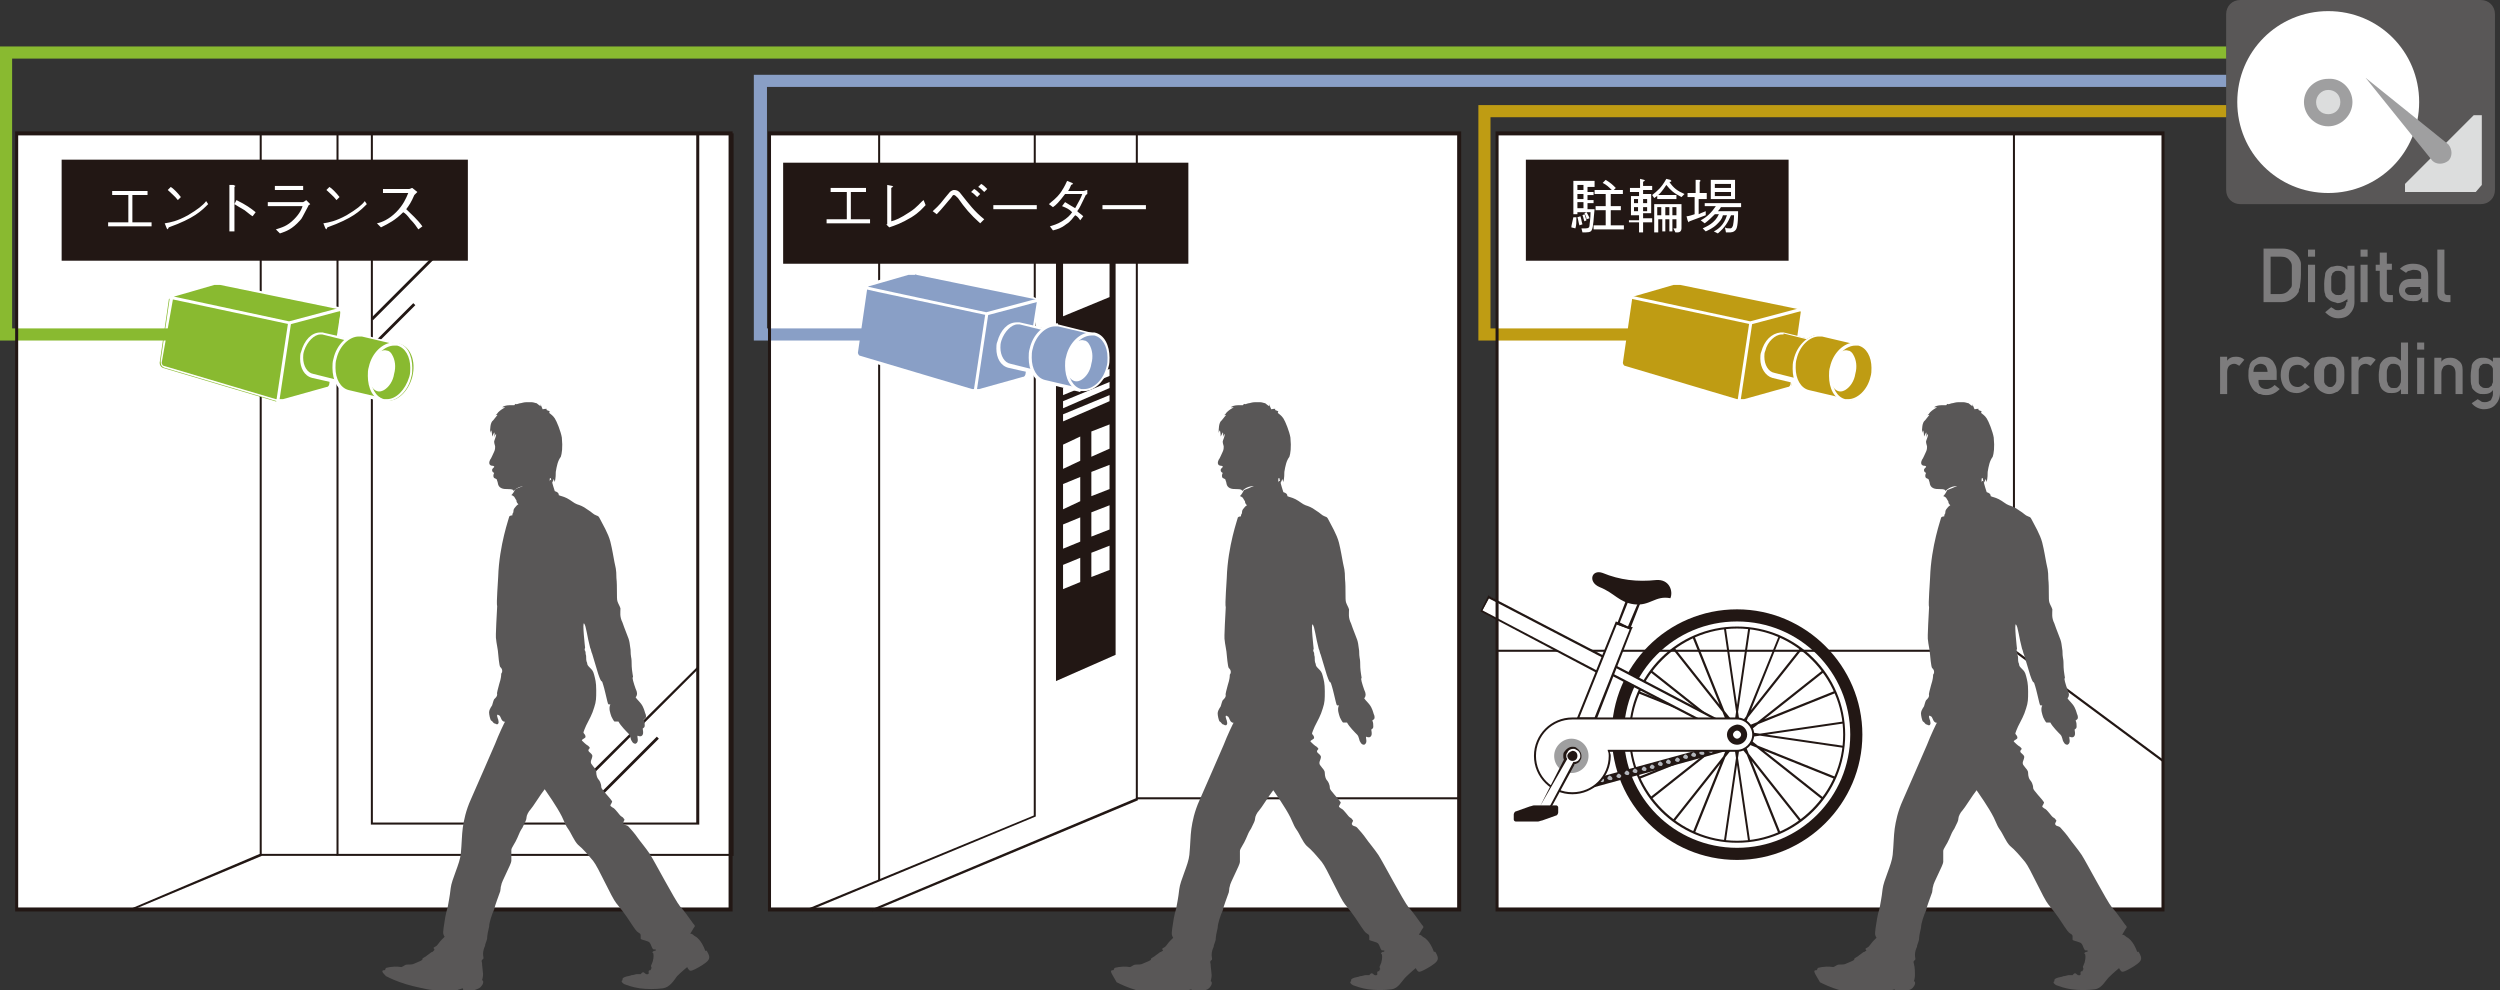 <svg xmlns="http://www.w3.org/2000/svg" version="1.1" id="レイヤー_1" x="0" y="0" viewBox="0 0 247.4 98" xml:space="preserve"><rect x="0" y="0" width="247.4" height="98" fill="#333333" stroke="none"/><style>.st0{fill:#fff}.st1{fill:#221714}.st2{fill:#899fc6}.st4{fill:#89ba30}.st7{fill:#9f9fa0}.st9{fill:#bf9c13}.st11{fill:none}.st12{fill-rule:evenodd;clip-rule:evenodd;fill:#595757}</style><path class="st0" d="M76.2 13.2h68.3V90H76.2z"/><path class="st1" d="M112.5 78.9h31.9v.2h-31.9v-.2zm.1-65.7v66l-26.3 11-.1-.2 26.2-11V13.2h.2z"/><path class="st1" d="M102.5 13.2v67.6l-22.4 9.3-.1-.2 22.3-9.2V13.2h.2zm7.9 51.6l-5.9 2.6v-45l5.9-2.5z"/><path class="st0" d="M106.9 45.6l-1.7.8V44l1.7-.8zm2.9-1.2l-1.8.8v-2.5l1.8-.7zm-2.9 5.2l-1.7.8v-2.5l1.7-.7zm2.9-1.2l-1.8.7v-2.4l1.8-.7zm-2.9 5.2l-1.7.7v-2.4l1.7-.7zm2.9-1.2l-1.8.7v-2.4l1.8-.7zm-2.9 5.2l-1.7.7v-2.4l1.7-.7zm2.9-1.2l-1.8.7v-2.4l1.8-.7zm0-35.3l-4.6 1.9v8.3l4.6-1.9zm0 15.4l-4.6 1.9v.7l4.6-1.9zm0 1.3l-4.6 1.9v.7l4.6-2zm0 1.3l-4.6 1.9v.7l4.6-2z"/><path class="st1" d="M87.1 13.2v73.9h-.2V13.2"/><path class="st2" d="M90.6 27.1h-.8L86 28.2c-.2.1-.4.3-.4.5l-.9 6.2c0 .2.1.4.3.5l11.1 3.3c.2.1.6.1.8 0l4.3-1.2c.2-.1.4-.3.4-.5l1.1-7c0-.2-.1-.4-.3-.5l-11.8-2.4z"/><path class="st0" d="M90.6 27.1v.1h-.7l-3.8 1.1c-.2 0-.3.2-.3.4l-.9 6.2c0 .1.1.3.2.3l11.1 3.3h.7l4.3-1.2c.2 0 .3-.2.3-.4l1.1-7c0-.1-.1-.3-.2-.3l-11.7-2.4-.1-.1v.1-.2l11.7 2.4c.3.1.4.3.5.6v.1l-1.1 7c0 .3-.3.5-.5.6l-4.3 1.2h-.4c-.2 0-.3 0-.4-.1L85 35.5c-.3-.1-.4-.3-.4-.6v-.1l.9-6.2c0-.3.3-.5.5-.6l3.8-1.1c.1 0 .3-.1.5-.1h.3v.3z"/><path d="M100.9 32c-.8-.2-1.7.6-2 1.7-.3 1.1.2 2.2 1 2.4l2.9.7 1-4.2-2.9-.6z" fill="#dea120"/><path class="st2" d="M100.9 32c-.8-.2-1.7.6-2 1.7-.3 1.1.2 2.2 1 2.4l2.9.7 1-4.2-2.9-.6z"/><path class="st0" d="M100.9 32v.1h-.2c-.6 0-1.3.7-1.6 1.6-.1.3-.1.5-.1.7 0 .8.4 1.5 1 1.6l2.8.7.9-3.9-2.8-.7v-.2l3.1.7-1.1 4.5-3.1-.7c-.8-.2-1.2-1-1.2-1.9 0-.2 0-.5.1-.7.3-1.1 1-1.9 1.9-1.9h.3v.1z"/><path class="st2" d="M104.7 32.2c-1.1-.3-2.3.8-2.7 2.3-.4 1.5.2 3 1.3 3.3l3.5.8 1.3-5.6-3.4-.8z"/><path class="st0" d="M104.7 32.2v.1h-.3c-.9 0-1.9.9-2.2 2.2-.1.3-.1.6-.1.9 0 1.1.5 2 1.3 2.2l3.4.8 1.3-5.3-3.4-.8v-.2l3.6.9-1.4 5.8-3.6-.9c-1-.2-1.5-1.3-1.5-2.5 0-.3 0-.6.1-.9.3-1.4 1.4-2.4 2.4-2.5h.4v.2z"/><path class="st2" d="M109.6 36.3c-.4 1.5-1.6 2.6-2.7 2.3-1.1-.3-1.7-1.7-1.3-3.3.4-1.5 1.6-2.6 2.7-2.3 1 .3 1.6 1.8 1.3 3.3"/><path class="st0" d="M109.6 36.3h.1c-.3 1.4-1.4 2.4-2.4 2.4h-.4c-1-.2-1.5-1.3-1.5-2.5 0-.3 0-.6.1-.9.3-1.4 1.4-2.4 2.4-2.4h.4c1 .2 1.5 1.3 1.5 2.5 0 .3 0 .6-.1.9h-.2c.1-.3.1-.6.1-.9 0-1.1-.5-2-1.3-2.2h-.3c-.9 0-1.9.9-2.2 2.2-.1.3-.1.6-.1.9 0 1.1.5 2 1.3 2.2h.3c.9 0 1.9-.9 2.2-2.2h.1z"/><path class="st0" d="M106.6 33.8c-.5.3-.9.9-1 1.6-.3 1.1.1 2.1.7 2.3.3.1.5 0 .7-.1.5-.3.9-.9 1-1.6.2-.7.1-1.4-.2-1.9-.1-.2-.3-.4-.5-.4-.3-.1-.5 0-.7.1m-8.8-2.7l-1.4 9.3h-.3l1.4-9.3h.3zm-14-3.2l3.1.7 10.7 2.3 4.5-1.2 2.3-.6.1.3-2.3.6-4.5 1.2-10.8-2.3-3.1-.7v-.3z"/><path class="st1" d="M77.5 16.1h40.1v10H77.5z"/><path class="st0" d="M113.4 20.7v-.4h-4.3v.4h4.3zm-5.8-1.9c-.1 0-.3.1-.4.1h-1.5c.2-.3.2-.4.3-.6l.2-.1-.1-.1-.5-.2c-.1.2-.2.5-.6 1.1-.5.7-.9.9-1.2 1.2l.4.3c.3-.2.6-.5 1.2-1.3h1.7c-.1.3-.3.7-.7 1.4-.2-.1-.5-.3-1-.6l-.3.4c.5.2.7.3 1 .6-.2.3-.5.6-1 .9-.5.3-.9.4-1.2.5l.3.4c.4-.1.8-.2 1.3-.6.5-.3.7-.7.9-.9.2.1.3.2.5.5l.3-.4c-.2-.2-.4-.3-.6-.5.3-.4.3-.5.8-1.5 0 0 0-.1.2-.2v-.4zm-5 1.9v-.4h-4.3v.4h4.3zm-4.9-2c-.2-.2-.4-.4-.6-.5l-.3.3c.2.1.4.3.6.5l.3-.3zm-.7.5c-.2-.2-.4-.4-.6-.5l-.3.3c.2.1.4.3.6.5l.3-.3zm-4.3 2c.5-.5 1.2-1.4 1.4-1.6.2-.3.2-.3.3-.3.1 0 .2.1.4.3.7 1 1.2 1.6 2.2 2.5l.4-.4c-1-.8-1.5-1.5-2.3-2.5-.2-.3-.4-.4-.7-.4-.1 0-.3.1-.4.2-.1.1-.4.5-.5.6-.6.8-1 1.1-1.2 1.3l.4.3zm-5 1l.3.3c.6-.2 1.2-.4 2.2-1 .8-.5 1.1-.9 1.4-1.2l-.2-.5c-.3.2-.6.7-1.4 1.2-.9.6-1.4.8-1.8.9v-3.3c.1-.1.2-.1.2-.1l-.1-.1-.5-.1v3.9zm-1.6-.5h-1.9V19h1.5v-.4h-3.5v.4h1.6v2.7h-2v.4h4.3v-.4zM1.7 13.2h70.6V90H1.7z"/><path class="st1" d="M72.6 13.2v71.5H33.3V13.2h.2v71.3h38.8V13.2h.3z"/><path class="st1" d="M69.2 13.2v68.4H36.7V13.2h.2v68.2h32V13.2h.3z"/><path class="st1" d="M25.8 84.5h7.6v.2h-7.6v-.2zm.1-71.3v71.5L13 90.1v-.2l12.7-5.4V13.2h.2zm18.9 10.6l-7.9 7.9-.2-.2 7.9-7.9.2.2zm-3.7 6.4l-4.2 4.2-.2-.2 4.2-4.2.2.2zm24.1 42.9l-8.5 8.5-.2-.2 8.5-8.5.2.2zm3.9-6.9L57.7 77.6l-.2-.2L69 66l.1.2z"/><path class="st1" d="M6.1 15.8h40.2v10H6.1z"/><path class="st4" d="M21.7 28.1h-.8l-3.8 1.1c-.2.1-.4.3-.4.5l-.9 6.2c0 .2.1.4.3.5l11.1 3.3c.2.1.6.1.8 0l4.3-1.2c.2-.1.4-.3.4-.5l1-7c0-.2-.1-.4-.3-.5l-11.7-2.4z"/><path class="st0" d="M21.9 28.1v.1h-.7l-3.8 1.1c-.2 0-.3.2-.3.4L16 35.9c0 .1.1.3.2.3l11.1 3.3h.7l4.3-1.2c.2 0 .3-.2.3-.4l1.1-7c0-.1-.1-.3-.2-.3l-11.7-2.4.1-.1V28l11.7 2.4c.3.1.4.3.4.6v.1L33 38c0 .3-.3.5-.5.6l-4.3 1.2h-.4c-.2 0-.3 0-.4-.1l-11.1-3.3c-.3-.1-.4-.3-.4-.6v-.1l.9-6.2c0-.3.3-.5.5-.6l3.8-1.1c.1 0 .3-.1.5-.1h.3v.4z"/><path class="st4" d="M31.9 33c-.8-.2-1.7.6-2 1.7-.3 1.2.2 2.2 1 2.4l2.9.7 1-4.2-2.9-.6z"/><path class="st0" d="M31.9 33v.1h-.2c-.6 0-1.3.7-1.6 1.6-.1.3-.1.5-.1.7 0 .8.4 1.5 1 1.6l2.8.7.9-3.9-2.8-.7v-.2l3.1.7-1 4.5-3.1-.7c-.8-.2-1.2-1-1.2-1.9 0-.2 0-.5.1-.7.3-1.1 1-1.9 1.9-1.9h.3l-.1.1z"/><path class="st4" d="M35.8 33.2c-1.1-.3-2.3.8-2.7 2.3-.4 1.5.2 3 1.3 3.3l3.5.8 1.3-5.6-3.4-.8z"/><path class="st0" d="M35.8 33.2v.1h-.3c-.9 0-1.9.9-2.2 2.2-.1.3-.1.6-.1.9 0 1.1.5 2 1.3 2.2l3.4.8 1.3-5.3-3.4-.8v-.2l3.6.9-1.4 5.8-3.6-.9c-1-.2-1.5-1.3-1.5-2.5 0-.3 0-.6.1-.9.3-1.4 1.4-2.4 2.4-2.5h.4v.2z"/><path class="st4" d="M40.8 37.3c-.4 1.5-1.6 2.6-2.7 2.3-1.1-.3-1.7-1.7-1.3-3.3.4-1.5 1.6-2.6 2.7-2.3 1.1.3 1.7 1.7 1.3 3.3"/><path class="st0" d="M40.6 37.3h.1c-.3 1.4-1.4 2.4-2.4 2.4h-.4c-1-.2-1.5-1.3-1.5-2.5 0-.3 0-.6.1-.9.3-1.4 1.4-2.4 2.4-2.4h.4c1 .2 1.5 1.3 1.5 2.5 0 .3 0 .6-.1.9h-.2c.1-.3.1-.6.1-.9 0-1.1-.5-2-1.3-2.2H39c-.9 0-1.9.9-2.2 2.2-.1.3-.1.6-.1.9 0 1.1.5 2 1.3 2.2h.3c.9 0 1.8-.9 2.2-2.2h.1z"/><path class="st0" d="M37.6 34.8c-.5.3-.9.9-1 1.6-.3 1.1.1 2.1.7 2.3.3.1.5 0 .7-.1.5-.3.9-.9 1-1.6.2-.7.1-1.4-.2-1.9-.1-.2-.3-.4-.5-.4-.3-.1-.5 0-.7.1M28.8 32l-1.4 9.3h-.3l1.4-9.3h.3zm-12.7-2.9l1.8.4 10.7 2.3 4.5-1.2 2.3-.6.1.3-2.3.6-4.5 1.2-10.8-2.3-1.9-.4.1-.3zm24.7-10.5c-.1 0-.2.1-.3.1h-2.6v.4h2.5c-.2.5-.5 1.2-1.2 1.9s-1.4 1-1.9 1.1l.4.4c.8-.4 1.4-.7 2.2-1.5.2.1.4.3.7.7.4.4.6.7.8 1l.4-.3c-.5-.7-1.1-1.2-1.6-1.7.3-.4.5-.7.8-1.4l.3-.3-.5-.4zm-4.7 1.3c-.3.4-.8.8-1.8 1.4-1.1.6-1.7.7-2.3.8l.2.5.1.1.1-.2c2.5-.9 3.2-1.6 3.9-2.3l-.2-.3zm-2.5-.4c-.3-.4-.8-.9-1-1l-.3.3c.3.3.7.6 1 1l.3-.3zm-3.6.7c-.1.4-.3.9-.9 1.5-.7.7-1.2.8-1.8 1l.4.4c.6-.2 1.2-.4 2-1.3.2-.2.2-.3.8-1.4 0-.1.1-.1.2-.2l-.4-.4c-.1.1-.3.2-.3.2h-3.5v.4H30zm0-1.8h-2.8v.4H30v-.4zm-6.8 1.8v-1.7l.1-.1-.2-.1h-.4v4.6h.5v-2.7c.3.2.5.3 1 .6.4.3.6.5.8.6l.3-.4c-.5-.4-.9-.7-1.9-1.2l-.2.4zm-2.8-.3c-.3.4-.8.8-1.8 1.4-1.1.6-1.7.7-2.3.8l.2.5.1.1.1-.2c2.5-.9 3.2-1.6 3.9-2.3l-.2-.3zm-2.5-.4c-.3-.4-.8-.9-1-1l-.3.3c.3.3.7.6 1 1l.3-.3zM15 22h-1.9v-2.7h1.5v-.4h-3.5v.4h1.6V22h-2v.4H15V22z"/><path d="M246.9 18.8c0 .8-.6 1.4-1.4 1.4h-23.8c-.8 0-1.4-.6-1.4-1.4V1.4c0-.8.6-1.4 1.4-1.4h23.8c.8 0 1.4.6 1.4 1.4v17.4" fill="#595757"/><path d="M224.8 25.4h.9c.4 0 .7.1.9.4.1.1.2.3.2.5v1.9c0 .2-.1.3-.2.4-.2.3-.5.5-1 .5h-.9v-3.7zm-.8 4.5h1.8c.4 0 .7-.1 1-.3.3-.2.5-.4.6-.6.1-.1.1-.2.1-.3 0-.1.1-.2.1-.3 0-.2.1-.6.1-1.2v-1.1c0-.2-.1-.4-.2-.6-.4-.6-.9-.9-1.6-.9H224v5.3zm4.4-4.5h.7v-.7h-.7v.7zm0 4.5h.7v-3.7h-.7v3.7zm2.3-2.5c0-.1.1-.2.1-.3 0-.1.1-.1.2-.2s.2-.1.4-.1c.1 0 .3 0 .4.1.1.1.2.1.2.2.1.1.1.2.1.3v1.2c0 .1-.1.2-.1.3 0 .1-.1.1-.2.2s-.2.1-.4.1c-.1 0-.3 0-.4-.1-.1-.1-.2-.1-.2-.2-.1-.1-.1-.2-.1-.3v-1.2zm1.5 2.5c0 .3-.1.4-.2.6-.2.1-.4.2-.6.2-.1 0-.3 0-.4-.1-.1-.1-.2-.1-.3-.2l-.6.5c.4.4.8.6 1.3.6.4 0 .8-.1 1.1-.4.3-.3.5-.7.5-1.2v-3.6h-.7v.4c-.3-.3-.6-.4-1-.4-.2 0-.4.1-.6.1-.2.1-.3.2-.4.3-.1.1-.2.3-.2.4 0 .2-.1.5-.1 1s0 .8.1 1c0 .2.1.3.2.4.1.1.2.2.4.3.2.1.4.1.6.2.4 0 .7-.2 1-.4v.3zm3.3-3.7h-.4v.6h.4V29c0 .3.1.5.3.7.2.2.4.2.6.2h.4v-.7h-.3c-.2 0-.3-.1-.3-.3v-2.2h.5v-.6h-.5V25h-.7v1.2zm-1.9-.8h.7v-.7h-.7v.7zm0 4.5h.7v-3.7h-.7v3.7zm6-1.3c0 .3-.1.5-.2.5-.1.1-.3.1-.7.1-.2 0-.4 0-.5-.1-.1-.1-.2-.2-.2-.3 0-.3.2-.4.6-.4h.9v.2zm0 1.3h.7v-2.5c0-.5-.1-.8-.4-1-.3-.2-.6-.3-1.1-.3-.6 0-1 .2-1.3.5l.6.4c.1-.1.2-.2.3-.2.1 0 .3-.1.4-.1.5 0 .8.1.8.5v.4h-1c-.4 0-.7.1-.9.3-.2.2-.3.5-.3.8 0 .3.1.6.4.8.2.2.5.3 1 .3.3 0 .4 0 .6-.1.1-.1.3-.2.3-.3v.5zm1.6-.9c0 .3.1.6.3.7.2.1.4.2.7.2h.3v-.7h-.3c-.2 0-.3-.1-.3-.3v-4.2h-.7V29zm4.1 7.6c0-.1.1-.2.1-.3 0-.1.1-.1.2-.2s.2-.1.4-.1c.1 0 .3 0 .4.1.1.1.2.1.2.2.1.1.1.2.1.3v1.2c0 .1-.1.2-.1.3 0 .1-.1.1-.2.2s-.2.1-.4.1c-.1 0-.3 0-.4-.1-.1-.1-.2-.1-.2-.2-.1-.1-.1-.2-.1-.3v-1.2zm1.4 2.4c0 .2-.1.4-.2.6-.2.1-.3.2-.6.2-.1 0-.3 0-.4-.1-.1-.1-.2-.1-.3-.2l-.6.4c.3.4.8.6 1.2.6.4 0 .8-.1 1.1-.4.3-.3.5-.7.5-1.2v-3.5h-.7v.4c-.3-.3-.6-.4-.9-.4-.2 0-.4 0-.6.1-.2.1-.3.2-.4.3-.1.1-.2.3-.2.4 0 .2-.1.5-.1 1s0 .8.1 1c0 .2.1.3.2.4.1.1.2.2.4.3.2.1.3.1.6.1.4 0 .7-.1.9-.4v.4zm-5.8 0h.7v-2.1c0-.3.1-.4.2-.6.1-.1.3-.2.5-.2s.4.1.5.2c.1.1.2.3.2.6V39h.7v-2.4c0-.4-.1-.7-.4-.9-.2-.2-.5-.3-.8-.3-.4 0-.7.1-.9.4v-.4h-.7V39zm-1.7-4.4h.7v-.7h-.7v.7zm0 4.4h.7v-3.6h-.7V39zm-1.9-2.9c.1.1.2.2.2.3 0 .1.1.2.1.4v.8c0 .1 0 .3-.1.4 0 .1-.1.2-.2.3-.1.1-.2.1-.4.1s-.3 0-.4-.1c-.1-.1-.2-.2-.2-.3 0-.1-.1-.2-.1-.4v-.8c0-.1 0-.2.1-.4 0-.1.1-.2.2-.3.1-.1.2-.1.4-.1s.3.1.4.1zm.3 2.9h.7v-5.1h-.7v1.8c-.1-.1-.3-.2-.4-.3-.2-.1-.3-.1-.5-.1-.4 0-.8.2-1 .5-.1.1-.2.3-.2.4 0 .2-.1.5-.1.9s0 .7.1.9c0 .2.1.3.2.5.1.1.2.2.4.3.2.1.3.1.6.1.4 0 .7-.1.9-.4v.5zm-4.9 0h.7v-2.2c0-.3.1-.5.2-.6.1-.1.3-.2.5-.2s.3.1.5.2l.5-.6c-.2-.2-.5-.3-.8-.3-.4 0-.7.1-.9.4v-.4h-.7V39zm-1.5-1.3c0 .1-.1.2-.1.3l-.2.2c-.1.1-.2.1-.3.1-.1 0-.2 0-.3-.1-.1-.1-.2-.1-.2-.2-.1-.1-.1-.2-.1-.3v-1.1c0-.1.1-.2.1-.3l.2-.2c.1 0 .2-.1.3-.1.1 0 .2 0 .3.1.1 0 .2.1.2.2.1.1.1.2.1.3v1.1zm-2.1.3c.1.2.2.4.3.5.1.1.2.2.4.3.2.1.4.2.7.2.3 0 .5-.1.7-.2.1 0 .2-.1.2-.1l.2-.2c.1-.1.2-.3.3-.5.1-.2.1-.5.1-.9s0-.7-.1-.9c-.1-.2-.2-.4-.3-.5-.1-.1-.2-.2-.4-.3-.2-.1-.4-.1-.7-.1-.3 0-.5.1-.7.1-.2.1-.3.2-.4.3-.1.1-.2.3-.3.5-.1.2-.1.5-.1.9s0 .7.1.9zm-1-.1c-.2.2-.4.4-.7.4-.6 0-.9-.4-.9-1.1 0-.8.3-1.1.9-1.1.3 0 .5.1.7.4l.5-.5c-.2-.2-.3-.3-.6-.5-.2-.1-.5-.2-.7-.2-.4 0-.8.1-1.1.4-.3.3-.5.8-.5 1.4 0 .6.2 1.1.5 1.4.3.3.7.4 1.1.4.3 0 .5-.1.7-.2.2-.1.4-.3.6-.4l-.5-.4zm-5.1-1.1c0-.3.1-.5.2-.6.1-.1.3-.2.5-.2s.4.1.5.2c.1.1.2.4.2.6H223zm2.3.6v-.6c0-.5-.2-.8-.4-1.1-.3-.3-.6-.4-1-.4-.2 0-.3 0-.5.1s-.3.2-.5.3c-.1.1-.3.3-.3.6-.1.2-.1.5-.1.9s.1.7.2.9c.1.2.2.4.4.6.1.1.2.1.3.2.1.1.2.1.3.1.2.1.4.1.6.1.5 0 .9-.2 1.3-.6l-.5-.4c-.2.2-.5.4-.8.4-.3 0-.5-.1-.6-.2-.2-.2-.2-.4-.2-.7h1.8zm-5.6 1.6h.7v-2.2c0-.3.1-.5.2-.6.1-.1.3-.2.5-.2s.3.1.5.2l.5-.6c-.2-.2-.5-.3-.8-.3-.4 0-.7.1-.9.4v-.4h-.7V39z" fill="#7d7c7d"/><path class="st0" d="M239.4 10.1c0 5-4 9-9 9s-9-4-9-9 4-9 9-9 9 4 9 9"/><path class="st7" d="M232.8 10.1c0 1.3-1.1 2.4-2.4 2.4-1.3 0-2.4-1.1-2.4-2.4 0-1.3 1.1-2.3 2.4-2.3 1.3-.1 2.4 1 2.4 2.3"/><path d="M231.6 10.1c0 .7-.5 1.2-1.2 1.2s-1.2-.5-1.2-1.2c0-.6.5-1.2 1.2-1.2s1.2.5 1.2 1.2m6.4 8.1l6.8-6.8h.8v6.9l-.6.7h-7z" fill="#dcdddd"/><path class="st7" d="M234.1 7.7l6.6 8.2c.4.4 1.1.4 1.6 0 .4-.4.4-1.1 0-1.6l-8.2-6.6"/><path class="st0" d="M148.1 13.2H214V90h-65.9z"/><path class="st1" d="M199.4 64.3l14.7 10.9-.1.2-14.7-10.9.1-.2zm0-51.1v51.3h-51.3v-.2h51.1v-51h.2v-.1zM151 15.8h26v10h-26z"/><path class="st9" d="M166.3 28.1h-.8l-3.8 1.1c-.2.1-.4.3-.4.5l-.9 6.2c0 .2.1.4.3.5l11.1 3.3c.2.1.6.1.8 0l4.3-1.2c.2-.1.4-.3.4-.5l1-7c0-.2-.1-.4-.3-.5l-11.7-2.4z"/><path class="st0" d="M166.3 28.1v.1h-.7l-3.8 1.1c-.2 0-.3.2-.3.4h-.1.1l-.9 6.2c0 .1.1.3.2.3l11.1 3.3h.7l4.3-1.2c.2 0 .3-.2.3-.4l1-7c0-.1-.1-.3-.2-.3l-11.7-2.4V28l11.7 2.4c.3.1.4.3.4.6v.1l-1.1 7c0 .3-.3.5-.5.6l-4.3 1.2h-.4c-.2 0-.3 0-.4-.1l-11.1-3.3c-.3-.1-.4-.3-.4-.6v-.1l.9-6.2c.1-.3.3-.5.5-.6l3.8-1.1c.1 0 .3-.1.5-.1h.3l.1.3z"/><path class="st9" d="M176.5 33c-.8-.2-1.7.6-2 1.7-.3 1.2.2 2.2 1 2.4l2.9.7 1-4.2-2.9-.6z"/><path class="st0" d="M176.5 33v.1h-.2c-.6 0-1.4.7-1.6 1.6-.1.2-.1.4-.1.6 0 .8.4 1.5 1 1.6l2.8.7.9-3.9-2.8-.7v-.1l2.9.7.1.2-1 4.2-.1.1h-.1l-2.9-.7c-.7-.2-1.2-1-1.2-1.9 0-.2 0-.5.1-.7.3-1.1 1-1.8 1.9-1.9h.3v.1z"/><path class="st9" d="M180.3 33.2c-1.1-.3-2.3.8-2.7 2.3-.4 1.5.2 3 1.3 3.3l3.5.8 1.3-5.6-3.4-.8z"/><path class="st0" d="M180.3 33.2v.1h-.3c-.9 0-1.9.9-2.2 2.2-.1.3-.1.6-.1.9 0 1.1.5 2 1.3 2.2l3.4.8 1.3-5.3-3.4-.8v-.2l3.5.8.1.2-1.3 5.6-.2.1-3.5-.8c-1-.2-1.5-1.3-1.5-2.5 0-.3 0-.6.1-.9.3-1.4 1.4-2.4 2.4-2.5h.4v.1z"/><path class="st9" d="M185.2 37.3c-.4 1.5-1.6 2.6-2.7 2.3-1.1-.3-1.7-1.7-1.3-3.3.4-1.5 1.6-2.6 2.7-2.3 1 .3 1.6 1.7 1.3 3.3"/><path class="st0" d="M185.2 37.3h.1c-.3 1.4-1.4 2.4-2.4 2.4h-.4c-1-.2-1.5-1.3-1.5-2.5 0-.3 0-.6.1-.9.3-1.4 1.4-2.4 2.4-2.4h.4c1 .2 1.5 1.3 1.5 2.5 0 .3 0 .6-.1.9h-.2c.1-.3.1-.6.1-.9 0-1.1-.5-2-1.3-2.2h-.3c-.9 0-1.9.9-2.2 2.2-.1.3-.1.6-.1.9 0 1.1.5 2 1.3 2.2h.3c.9 0 1.9-.9 2.2-2.2h.1z"/><path class="st0" d="M182.2 34.8c-.5.3-.9.9-1 1.6-.3 1.1.1 2.1.7 2.3.3.1.5 0 .7-.1.5-.3.9-.9 1-1.6.2-.7.1-1.4-.2-1.9-.1-.2-.3-.4-.5-.4-.3-.1-.5 0-.7.1m-8.8-2.8l-1.4 9.3h-.3l1.4-9.3h.3zm-12.7-2.9l1.8.4v.1-.1l10.7 2.3 4.5-1.2 2.3-.6.1.3-2.3.6-4.5 1.2-10.8-2.3-1.8-.4v-.3z"/><path transform="rotate(-62.439 152.962 62.908)" class="st0" d="M152.2 56.2h1.6v13.5h-1.6z"/><path class="st1" d="M147.3 59.1l.1-.1 12.1 6.3-.9 1.6-12.1-6.4.8-1.6.1.1-.1.1h.1l-.7 1.3 11.8 6.2.7-1.2-11.9-6.2v-.1h.1zm12.2 13.6c0 6.9 5.6 12.4 12.4 12.4 6.8 0 12.4-5.6 12.4-12.4 0-6.8-5.6-12.4-12.4-12.4-6.9 0-12.4 5.6-12.4 12.4m1.2 0c0-6.2 5-11.2 11.2-11.2 6.2 0 11.2 5 11.2 11.2 0 6.2-5 11.2-11.2 11.2-6.2 0-11.2-5-11.2-11.2"/><path class="st1" d="M161.3 72.7h.1c0 2.9 1.2 5.5 3.1 7.4 1.9 1.9 4.5 3.1 7.4 3.1 2.9 0 5.5-1.2 7.4-3.1 1.9-1.9 3.1-4.5 3.1-7.4 0-2.9-1.2-5.5-3.1-7.4-1.9-1.9-4.5-3.1-7.4-3.1-2.9 0-5.5 1.2-7.4 3.1-1.9 1.9-3.1 4.5-3.1 7.4h-.2c0-5.9 4.8-10.7 10.7-10.7 5.9 0 10.7 4.8 10.7 10.7 0 5.9-4.8 10.7-10.7 10.7-5.9 0-10.7-4.8-10.7-10.7h.1zm11.9-10.5l-1.5 10.3h-.2l1.5-10.3h.2zm-2.4 0l1.5 10.3h-.2l-1.5-10.3h.2zm-.2 21l1.5-10.3h.2l-1.5 10.3h-.2zm2.4.1L171.5 73h.2l1.5 10.3h-.2zm5.3-19l-6.5 8.2-.2-.1 6.5-8.2.2.1zm-2.1-1.3l-3.9 9.7-.2-.1L176 63h.2zm-10.7 18.2L172 73l.2.1-6.5 8.2-.2-.1zm2 1.2l3.9-9.7.2.1-3.9 9.7-.2-.1zm14.1-13.8l-9.7 3.9-.1-.2 9.7-3.9.1.2zm-1.1-2.1l-8.2 6.5-.1-.2 8.2-6.5.1.2zm-18.4 10.4l9.7-3.9.1.2-9.7 3.9-.1-.2zm1.2 2l8.2-6.5.1.2-8.2 6.5-.1-.2zm19.1-4.9l-10.3-1.5v-.2l10.3 1.5v.2zm0-2.4l-10.3 1.5v-.2l10.3-1.5v.2zm-21-.2l10.3 1.5v.2l-10.3-1.5v-.2zm-.1 2.4l10.3-1.5v.2L161.4 74l-.1-.2zm19 5.3l-8.2-6.5.1-.2 8.2 6.5-.1.2zm1.3-2l-9.7-3.9.1-.2 9.7 3.9-.1.2zm-18.2-10.8l8.2 6.5-.1.2-8.2-6.5.1-.2zm-1.2 2.1l9.7 3.9-.1.2-9.7-3.9.1-.2zM176 82.5l-3.9-9.7.2-.1 3.9 9.7-.2.1zm2.1-1.2l-6.5-8.2.2-.1 6.5 8.2-.2.1zM167.7 63l3.9 9.7-.2.1-3.9-9.7.2-.1zm-2 1.1l6.5 8.2-.2.1-6.5-8.2.2-.1z"/><path class="st1" d="M172.7 73.8l-16.4 4.5-.2-.8 16.4-4.5.2.8zm0 0l-16.4 4.5-.2-.8 16.4-4.5.2.8z"/><path d="M157 77.9c-.1 0-.2 0-.3-.1s0-.2.1-.3.2 0 .3.1 0 .3-.1.3zm.8-.2c-.1 0-.2 0-.3-.1s0-.2.1-.3.2 0 .3.1 0 .2-.1.3zm.8-.3c-.1 0-.2 0-.3-.1s0-.2.1-.3.2 0 .3.1 0 .3-.1.3zm.8-.2c-.1 0-.2 0-.3-.1s0-.2.1-.3.2 0 .3.1.1.3-.1.3zm.9-.2c-.1 0-.2 0-.3-.1s0-.2.1-.3.2 0 .3.1 0 .2-.1.3zm.8-.3c-.1 0-.2 0-.3-.1s0-.2.1-.3.2 0 .3.1 0 .3-.1.3zm.8-.2c-.1 0-.2 0-.3-.1s0-.2.1-.3.2 0 .3.1 0 .3-.1.3zm.9-.2c-.1 0-.2 0-.3-.1s0-.2.1-.3.2 0 .3.1 0 .3-.1.3zm.8-.2c-.1 0-.2 0-.3-.1s0-.2.1-.3.2 0 .3.1 0 .2-.1.3zm.8-.3c-.1 0-.2 0-.3-.1s0-.2.1-.3.2 0 .3.1 0 .3-.1.3zm.8-.2c-.1 0-.2 0-.3-.1s0-.2.1-.3.2 0 .3.1 0 .3-.1.3zm.9-.2c-.1 0-.2 0-.3-.1s0-.2.1-.3.2 0 .3.1 0 .2-.1.3zm.8-.3c-.1 0-.2 0-.3-.1s0-.2.1-.3.2 0 .3.1 0 .3-.1.3zm.8-.2c-.1 0-.2 0-.3-.1s0-.2.1-.3.2 0 .3.1 0 .3-.1.3zm.8-.2c-.1 0-.2 0-.3-.1s0-.2.1-.3.2 0 .3.1.1.3-.1.3zm.9-.2c-.1 0-.2 0-.3-.1s0-.2.1-.3.2 0 .3.1 0 .2-.1.3zm.8-.3c-.1 0-.2 0-.3-.1s0-.2.1-.3.2 0 .3.1 0 .3-.1.3zm.8-.2c-.1 0-.2 0-.3-.1s0-.2.1-.3.2 0 .3.1 0 .3-.1.3zm.8-.2c-.1 0-.2 0-.3-.1s0-.2.1-.3.2 0 .3.1.1.2-.1.3zm.9-.3c-.1 0-.2 0-.3-.1s0-.2.1-.3.2 0 .3.1 0 .3-.1.3z" fill="#b3b6bc"/><path class="st0" d="M159.9 66l12.2 6.4-.4.7-12.7-6.6.4-.8z"/><path class="st1" d="M159.9 66l.1-.1 12.2 6.4-.4.8-.1.1-12.9-6.7.5-.8v-.1l.7.3-.1.1v.1l-.5-.2-.3.5 12.5 6.5.3-.5-12-6.3z"/><path class="st0" d="M161.4 62.2l-3.5 8.9h-1.7l3.7-9.5z"/><path class="st1" d="M161.4 62.2h.1l-3.5 9h-2l3.9-9.7 1.7.6-.1.1h-.1v.1l-1.4-.5-3.7 9.2h1.5l3.5-8.8h.1v.1z"/><path transform="rotate(-68.463 161.203 60.554)" class="st0" d="M159.8 60h2.9v1.1h-2.9z"/><path class="st1" d="M162.3 59.4l.1.1-1.1 2.8-1.3-.5 1.1-2.9 1.3.5v.1l-.1-.1-.1.1-.9-.4-1 2.5.8.4 1.1-2.6h.1l-.1.1z"/><path class="st1" d="M163.9 57.4c-1.9.2-3.6 0-5.3-.7-1.1-.4-1.5.9-.3 1.4 1.5.6 1.9 1.5 3.4 1.7 1.6.2 2.1-.9 3.6-.6.3-.7-.1-1.9-1.4-1.8"/><path class="st0" d="M155.6 71.1h16.3c.9 0 1.6.7 1.6 1.6 0 .9-.7 1.6-1.6 1.6h-12.7c0 .2.1.3.1.5 0 2-1.7 3.7-3.7 3.7s-3.7-1.7-3.7-3.7 1.6-3.7 3.7-3.7"/><path class="st1" d="M155.6 71.1V71h16.3c.9 0 1.7.8 1.7 1.7 0 .9-.8 1.7-1.7 1.7h-12.7v-.1h.1c0 .2.1.3.1.5 0 2.1-1.7 3.8-3.8 3.8-2.1 0-3.8-1.7-3.8-3.8 0-2.1 1.7-3.8 3.8-3.8v.2c-2 0-3.6 1.6-3.6 3.6s1.6 3.6 3.6 3.6 3.6-1.6 3.6-3.6c0-.2 0-.3-.1-.5v-.1h12.8c.8 0 1.5-.7 1.5-1.5s-.7-1.5-1.5-1.5h-16.3v-.1z"/><path class="st1" d="M170.9 72.7c0 .5.4 1 1 1 .5 0 1-.4 1-1 0-.5-.4-1-1-1-.6.1-1 .5-1 1"/><path class="st0" d="M171.4 72.7c0 .3.2.5.5.5s.5-.2.5-.5-.2-.5-.5-.5c-.3.1-.5.3-.5.5"/><path class="st1" d="M171.4 72.7h.1c0 .2.2.4.4.4s.4-.2.4-.4-.2-.4-.4-.4-.4.2-.4.4h-.2c0-.3.3-.6.6-.6s.6.3.6.6-.3.6-.6.6-.6-.3-.6-.6h.1z"/><path class="st7" d="M153.8 74.8c0 1 .8 1.7 1.7 1.7 1 0 1.7-.8 1.7-1.7 0-1-.8-1.7-1.7-1.7-.9 0-1.7.8-1.7 1.7"/><path class="st0" d="M152.4 79.8l2.5-4.6c-.1-.2-.1-.5 0-.7.2-.4.7-.5 1.1-.3.4.2.5.7.3 1.1-.1.2-.4.4-.6.4l-2.5 4.6c-.1.2-.4.3-.6.2-.3-.2-.3-.5-.2-.7"/><path class="st1" d="M152.4 79.8l2.4-4.7.1.1h-.1c-.1-.1-.1-.3-.1-.4 0-.1 0-.3.1-.4.2-.3.5-.5.8-.5.1 0 .3 0 .4.1.3.2.5.5.5.8 0 .1 0 .3-.1.4-.1.3-.4.4-.7.5v-.1l.1.1-2.5 4.6c-.1.2-.3.3-.5.3l-.3-.1c-.2-.1-.3-.3-.3-.5 0-.1 0-.1.2-.2l.1.2c0 .1.1.2.2.3h.2c.1 0 .2-.1.3-.2l2.5-4.7h.1c.2 0 .4-.1.5-.3.1-.1.1-.2.1-.3 0-.2-.1-.5-.4-.6-.1-.1-.2-.1-.3-.1-.2 0-.5.1-.6.4-.1.1-.1.2-.1.3 0 .1 0 .2.1.3l-2.7 4.7z"/><path class="st1" d="M155.1 74.8c0 .2.2.5.5.5s.5-.2.5-.5-.2-.5-.5-.5c-.3.1-.5.3-.5.5m-3.7 5c.1 0 .3-.1.4-.1h2.2c.1 0 .2.1.2.2v.5c0 .1-.1.3-.2.3l-1.4.5c-.1 0-.3.1-.4.1H150c-.1 0-.2-.1-.2-.2v-.5c0-.1.1-.3.2-.3l1.4-.5"/><path class="st11" d="M148 53.2h39.7v33.9H148z"/><path class="st0" d="M168.9 19.5v-.4h-.7V18l.1-.1-.1-.1h-.4v1.3h-.8v.4h.7v1.7c-.6.2-.7.2-.8.2l.1.4.1.2.1-.1c.5-.2 1.1-.4 1.6-.6v-.4c-.2.1-.3.1-.7.3v-1.5h.8zm3.4.9v-.3h-3.6v.3h1.1c-.4.6-.9 1.1-1.5 1.4l.4.3c.4-.3.7-.6 1-.9h.4c-.4.9-1.2 1.2-1.6 1.4l.3.3c.2-.1.7-.3 1.1-.7.3-.3.5-.5.6-.9h.4c-.3 1-.9 1.4-1.3 1.6l.4.2c.7-.6 1-1.1 1.3-1.8h.3c0 .6-.1.9-.1 1-.1.3-.2.3-.3.3-.2 0-.4 0-.5-.1l.1.5h.3c.2 0 .5 0 .7-.3.2-.3.2-1.4.2-1.8h-2s.2-.2.3-.4h2zm-1-1h-1.6V19h1.6v.4zm0-.8h-1.6v-.4h1.6v.4zm.4 1.1v-1.9h-2.4v1.9h2.4zm-8-.1c.6-.4.8-.7 1.2-1.3.4.5.7.8 1.5 1.2l.3-.3c-.7-.3-1.1-.6-1.5-1.2.1 0 .2 0 .2-.1l-.1-.1-.4-.1c-.5.9-.9 1.2-1.4 1.6l.2.3zm2.2.1v-.4H164v.4h1.9zm0 1.6h-.4v-.8h.4v.8zm-1.5 0h-.4v-.8h.4v.8zm.8 0h-.4v-.8h.4v.8zm1.1-1.1h-2.6V23h.4v-1.3h.4v1.2h.3v-1.2h.4v1.2h.3v-1.2h.4v.8c0 .1 0 .1-.1.1h-.2l.2.4h.2c.3 0 .4-.2.4-.4v-2.4zm-3.3.7h-.4v-.4h.4v.4zm-1.3 0v-.4h.4v.4h-.4zm1.3-.8h-.4v-.4h.4v.4zm-1.3 0v-.4h.4v.4h-.4zm.5-1.5h-.9v.4h.9v.4h-.8v1.9h.8v.5h-1v.2h1v1h.4v-1h.9v-.4h-.9v-.5h.8v-1.9h-.8v-.4h.9v-.4h-.9V18c.1-.1.2-.1.2-.1l-.1-.1-.4-.1v.9zm-5.6 3.6c-.1-.3-.1-.5-.2-.8l-.3.1c.1.3.1.5.2.8l.3-.1zm.4-.4c-.1-.2-.1-.4-.2-.6l-.2.1c.1.2.1.4.2.6l.2-.1zm.3-.2c-.1-.3-.2-.4-.3-.6l-.2.1c.1.2.2.4.2.6l.3-.1zm3.4 1.1v-.4h-1.3v-1.5h1v-.4h-1v-1.2h1.2v-.4h-2.8v.4h1.1v1.2h-1v.4h1v1.5h-1.2v.4h3zm-.8-4.1c-.3-.3-.5-.5-1-.8l-.3.3c.4.2.6.4 1 .8l.3-.3zm-3.9 2.9h-.3c-.1.5-.2.8-.2 1l.4.1c.1-.3.1-.6.1-1.1zm.7-.9h-.6V20h.6v.6zm0-1.8h-.6v-.5h.6v.5zm0 .9h-.6v-.5h.6v.5zm1.1-1.4v-.4h-2.1v3.3h.4V21h1.3c0 .7-.1 1.1-.1 1.3 0 .2-.1.3-.4.3h-.4l.1.4c.5 0 .8 0 .9-.2.2-.3.2-1.3.3-2.1h-.7v-.6h.6v-.3h-.6v-.5h.6V19h-.6v-.5h.7z"/><path class="st9" d="M147.5 11.6v20.9h19.8v1.2h-21V10.4h74v1.2h-70.9"/><path class="st2" d="M75.9 8.1v24.4h17.9v1.2H74.6V7.4h145.7v1.2H75.9"/><path class="st4" d="M1.2 5.8v26.7h18v1.2H0V4.6h220.3v1.2z"/><path class="st1" d="M48.7 89.8h23.4V13.4H1.8v76.4h46.9v.4H1.5V13h71v77.2H48.7v-.4zm27.5.2v-.2h68V13.4H76.3V90h-.1v-.2.2H76V13h68.6v77.2H76V90zm71.9 0v-.2h65.8V13.4h-65.6V90h-.2v-.2.2h-.1V13h66.2v77.2H148V90z"/><path class="st12" d="M38.1 96c.1-.3.1-.2.5-.3.7-.1 1 0 1.1 0 .1 0 .2-.1.4-.2s.5 0 .8-.1c.2-.1.5-.2.7-.3.2-.1.2-.1.2-.2s.3-.2.4-.3c.1-.1.3-.2.4-.3.1-.1.2-.1.2-.1l.2-.2-.1-.2s.1-.1.3-.2c.2-.2.3-.4.5-.6l.3-.3c-.1-.2-.2-.2-.1-.9s.2-1.4.4-2c.1-.6.2-1 .3-1.9.1-.9.9-2.4 1-3.4.1-1 .1-1.9.2-2.6.1-.7.3-1.7.8-2.8.5-1.1 2-4.6 2.4-5.5.3-.8 1-2.3 1-2.2 0 0-.1.1-.3-.1-.1-.1-.2-.5-.3-.5-.4-.3-.1.4-.1.4 0 .1.1.3 0 .4 0 .1-.2.1-.3 0-.2 0-.2-.2-.4-.3-.1-.1-.2-.6-.2-.8 0-.2.1-.4.3-.7.1-.3.1-.4.2-.6.2-.2.3-.3.3-.5 0-.1-.1.1.2-1 .2-.6.2-.9.2-1 0-.1.1-.1.1-.3 0-.2-.1-.3-.2-.4-.1-.1-.2-1.3-.2-1.3 0-.3-.2-1.2-.2-1.4-.1-.2.1-3 .1-3.3-.1-.3.1-2.6.1-2.9.1-3.2 1.1-5.9 1.1-6 .1-.1.3-.1.3-.1 0-.2.1-.3.1-.3s0-.3.1-.4c.1-.1.2-.3.4-.4-.1-.1-.2-.2-.2-.4-.1-.1-.2-.4-.3-.4 0 0-.1-.1-.2-.1.2-.2.3-.4.4-.6.2-.1.3-.1.5-.2.4-.2.8-.3 1.2-.5.4-.1.7-.3 1.1-.4.1.1.2.2.3.4.2.3.2-.3.5-.2 0 .2.3 1.1.3 1.1.3.1.4.2.4.4.2.1.4.1.8.3.4.2.7.5 1 .6.3.1.6.2 1 .5.5.3.6.5.9.6.2.1.2 0 .4.4s.8 1.4 1 2.2c.2.8.3 1.5.4 2 .1.5.2.7.2 1.6.1.9 0 2 .1 2.3.1.3.2.4.3.7 0 .4-.1.8.2 1.4.2.6.5 1.3.6 1.6.1.3.1.4.2 1.1 0 .7.1.8.1 1.1s0 .7.1 1.3c.1.5 0 .2 0 .4s.3 1.1.4 1.3c.1.3 0 .5-.1.6.1.2.5.5.7.9.2.4.2.6.3.8.1.4-.1.4-.2.5.1.2.1.4.1.6 0 .2-.1.2-.2.3 0 .1.1.4 0 .6-.1.2-.3.2-.5.1-.1.1.2.6-.2.8-.2 0-.3-.1-.4-.3-.1-.1-.1-.5-.3-.7-.2-.2-.8-.8-1-1.2h-.4c-.1-.1-.2-.3-.3-.5-.1-.3-.3-.8-.1-1.2-.2 0-.2.1-.3-.3-.1-.4-.3-1.3-.4-1.6-.1-.3-.1-.4-.2-.4 0 0-.1-.1-.3-.7-.2-.6-.4-1.4-.6-2-.1-.2-.1-.4-.2-.6-.3-1.1-.4-2.2-.6-2.4s.1 2.4.1 2.4-.1.2 0 .3c.1.2 0 .2.1.5 0 .3 0 .5.1.7 0 .2.1.3.3.5.2.2.3.3.4.7.1.4.2.7.2 1.5s0 1.1-.2 1.7c-.2.7-.5 1.2-.8 1.8-.3.7-.3.7-.2.8.1.1.2.3.1.4-.1.1-.4.2-.3.3.1.1.4.4.6.5.2.2.2.2.1.3-.1.1-.1.2 0 .3.1.1.4.3.3.5 0 .2-.3.5 0 .8.2.3.4.4.4.7 0 .3.1.6.2.7.1.1.3.4.3.8 0 .2.9 1.1 1 1.3.1.1.1.1 0 .3-.1.2-.2.2.1.4.3.1.7.8.9.9.2.1.2.2.3.3 0 .1-.2.3-.1.4.1.2.3.1.5.3.2.2.7.8.9 1.1.2.3.8 1 1.2 1.6.4.6 2.5 4.6 3 5.2.4.4 1 1.3 1.3 1.7.3.3.1.3 0 .5s-.3.5-.3.5c.1 0 .2 0 .4.2.2.1.7.4 1.1 1.5.1 0 .1-.1.2.1s.3.5.1.8c-.2.3-.9.7-1.3.9-.4.2-.5.2-.6.1-.1-.1-.2-.3-.2-.3s-.6.5-1 .9c-.3.4-.7 1.1-1.4 1.2-.7.1-1.6.1-2.3 0-.7-.1-1.2-.3-1.5-.4-.2-.1-.4-.3-.2-.4 0-.2 0-.2.2-.3.2-.1.5-.1.7-.2.2 0 .4-.1.5-.1h.4c.1-.1.2-.3.4-.1.2.2.4.1.4 0s-.1-.3.2-.3c0-.2 0-.1.1-.2-.1-.1-.1-.3 0-.4 0-.1.1-.2.1-.3.1-.3.1-.8 0-.8-.1-.1 0-.1.1-.2.1 0 .2 0 .2-.1s-.3 0-.3-.1c-.1-.1-.2-.5-.3-.6-.1-.2-.9-.3-.9-.4v-.3c0-.1 0-.2-.2-.3-.2-.1-.4-.4-.6-.7l-.6-.9c-.2-.3-.5-.7-1-1.3-.5-.6-1.8-3.6-2.3-4.2-.5-.6-1-1.2-1.5-1.6-.4-.4-.7-1.2-1-1.6-.2-.3-.2-.3-.6-1.2-.5-1-1.5-2.4-1.7-2.7-.4.5-1.2 1.8-1.4 2-.2.2-.4.6-.4.8 0 .2-.1.4-.4 1-.2.3-.3.5-.5 1s-.6 1-.6 1.2v1.1c0 .3-1 2.1-1 2.4-.1.3 0 0-.1.6-.2.6-.5 1.3-.6 1.8-.2.4-.5 1.3-.5 1.7-.1.4-.2.9-.2 1.2-.1.4-.2.5-.2.7-.1.2-.2.5-.2.8 0 .3.1.4 0 .5-.1.1-.2.1-.1.4 0 .3.1.9.1 1.1 0 .3-.1.6-.1.6.1 0 .2.2 0 .5s-.3.3-.8.5-1 .3-1 .3l-.1-.5s-.8.2-1.2.5c-.6-.3-1.9-.3-2.3-.4-.4-.1-1.1-.2-2.1-.5s-1.6-.6-2-.8c-.3-.3-.6-.6-.1-.6"/><path class="st12" d="M55 46.7c0 .2 0 .6-.1 1l-.1-.3c-.1.3-.2.4-.2.4 0-.1-.1-.5-.1-.5s-.1 0-.1.1v.7c-.2 0-.5.1-.7.2h-.3c-.5-.1-.9-.2-1.4-.2-.5 0-.9.2-1.2.5v-.1c-.3-.2-.8 0-1.2-.2-.4-.2-.3-.6-.4-.7 0-.2-.1-.2-.3-.3-.1-.1-.1-.3 0-.5-.2-.1-.2-.2-.2-.3 0-.2.4-.3.1-.4-.5 0-.4-.4-.3-.6.1-.1.3-.6.4-.8.1-.2.1-.4.1-.5 0-.1-.1-.3-.1-.5 0-.1.2-.5.2-.7 0-.1-.1 0-.2.3 0 .1.1-.5 0-.5l-.2.4s0-.5-.1-.6c0-.1-.1.3-.1.2 0-.3 0-1 .3-1.2.1-.1.3-.4.4-.5.1-.1-.2 0-.2 0s.1 0 .3-.3c.2-.2.5-.4.7-.5h-.3c.1-.1.4-.2.7-.2h.5s.1-.2.2-.1c.1 0 .3-.1.4-.1.1 0 .3-.1.6-.1h.5c.2 0 .4.1.5.1.1.1.4.3.4.3V40s.1.3.2.5c0 0 .5-.1.4 0-.1.1.1.1.3.2-.1.2 0 .2 0 .2.1.1.3.2.5.5s.6 1.3.7 1.9c.1 1 0 1.6-.1 1.9-.3.4-.4.9-.5 1.5"/><path class="st11" d="M1.7 13.2h70.6V90H1.7z"/><path class="st12" d="M110.2 96c.1-.3.1-.2.5-.3.7-.1 1 0 1.1 0 .1 0 .2-.1.4-.2s.5 0 .8-.1c.2-.1.5-.2.7-.3.2-.1.2-.1.2-.2s.3-.2.4-.3c.1-.1.3-.2.4-.3.1-.1.2-.1.2-.1.1-.1.2-.1.2-.1l-.1-.2s.1-.1.3-.2c.2-.2.3-.4.5-.6l.3-.3c-.1-.2-.2-.2-.1-.9s.2-1.4.4-2c.1-.6.2-1 .3-1.9.1-.9.9-2.4 1-3.4.1-1 .1-1.9.2-2.6.1-.7.3-1.7.8-2.8.5-1.1 2-4.6 2.4-5.5.3-.8 1-2.3 1-2.2 0 0-.1.1-.3-.1-.1-.1-.2-.5-.3-.5-.4-.3-.1.4-.1.4 0 .1.1.3 0 .4 0 .1-.2.1-.3 0-.2 0-.2-.2-.4-.3-.1-.1-.2-.6-.2-.8 0-.2.1-.4.3-.7.1-.3.1-.4.2-.6.2-.2.3-.3.3-.5 0-.1-.1.1.2-1 .2-.6.2-.9.2-1 0-.1.1-.1.1-.3 0-.2-.1-.3-.2-.4-.1-.1-.2-1.3-.2-1.3 0-.3-.2-1.2-.2-1.4-.1-.2.1-3 .1-3.3-.1-.3.1-2.6.1-2.9.1-3.2 1.1-5.9 1.1-6 .1-.1.3-.1.3-.1 0-.2.1-.3.1-.3s0-.3.1-.4c.1-.1.2-.3.4-.4-.1-.1-.2-.2-.2-.4-.1-.1-.2-.4-.3-.4 0 0-.1-.1-.2-.1.2-.2.3-.4.4-.6.2-.1.3-.1.5-.2.4-.2.8-.3 1.2-.5.4-.1.7-.3 1.1-.4.1.1.2.2.3.4.3.3.2-.3.5-.2 0 .2.3 1.1.3 1.1.3.1.4.2.4.4.2.1.4.1.8.3.4.2.7.5 1 .6.3.1.6.2 1 .5.5.3.6.5.9.6.2.1.2 0 .4.4s.8 1.4 1 2.2c.2.8.3 1.5.4 2 .1.5.2.7.2 1.6.1.9 0 2 .1 2.3.1.3.2.4.3.7 0 .4-.1.8.2 1.4.2.6.5 1.3.6 1.6.1.3.1.4.2 1.1 0 .7.1.8.1 1.1s0 .7.1 1.3c.1.5 0 .2 0 .4s.3 1.1.4 1.3c.1.3 0 .5-.1.6.1.2.5.5.7.9.2.4.2.6.3.8.1.4-.1.4-.2.5.1.2.1.4.1.6 0 .2-.1.2-.2.3 0 .1.1.4 0 .6-.1.2-.3.2-.5.1-.1.1.2.6-.2.8-.2 0-.3-.1-.4-.3-.1-.1-.1-.5-.3-.7-.2-.2-.8-.8-1-1.2h-.4c-.1-.1-.2-.3-.3-.5-.1-.3-.3-.8-.1-1.2-.2 0-.2.1-.3-.3-.1-.4-.3-1.3-.4-1.6-.1-.3-.1-.4-.2-.4 0 0-.1-.1-.3-.7-.2-.6-.4-1.4-.6-2-.1-.2-.1-.4-.2-.6-.3-1.1-.4-2.2-.6-2.4-.2-.2.1 2.4.1 2.4s-.1.2 0 .3c.1.2 0 .2.1.5 0 .3 0 .5.1.7 0 .2.1.3.3.5.2.2.3.3.4.7.1.4.2.7.2 1.5s0 1.1-.2 1.7c-.2.7-.5 1.2-.8 1.8-.3.7-.3.7-.2.8.1.1.2.3.1.4-.1.1-.4.2-.3.3.1.1.4.4.6.5.2.2.2.2.1.3-.1.1-.1.2 0 .3.1.1.4.3.3.5 0 .2-.3.5 0 .8.2.3.4.4.4.7 0 .3.1.6.2.7.1.1.3.4.3.8 0 .2.9 1.1 1 1.3.1.1.1.1 0 .3-.1.2-.2.2.1.4.3.1.7.8.9.9.2.1.2.2.3.3 0 .1-.2.3-.1.4.1.2.3.1.5.3.2.2.7.8.9 1.1.2.3.8 1 1.2 1.6.4.6 2.5 4.6 3 5.2.4.4 1 1.3 1.3 1.7.3.3.1.3 0 .5s-.3.5-.3.5c.1 0 .2 0 .4.2.2.1.7.4 1.1 1.5.1 0 .1-.1.2.1s.3.5.1.8c-.2.3-.9.7-1.3.9-.4.2-.5.2-.6.1-.1-.1-.2-.3-.2-.3s-.6.5-1 .9-.7 1.1-1.4 1.2c-.7.1-1.6.1-2.3 0-.7-.1-1.2-.3-1.5-.4-.2-.1-.4-.3-.2-.4 0-.2 0-.2.2-.3.2-.1.5-.1.7-.2.2 0 .4-.1.5-.1h.4c.1-.1.2-.3.4-.1.2.2.4.1.4 0s-.1-.3.2-.3c0-.2 0-.1.1-.2-.1-.1-.1-.3 0-.4 0-.1.1-.2.1-.3.1-.3.1-.8 0-.8-.1-.1 0-.1.1-.2.1 0 .2 0 .2-.1s-.3 0-.3-.1c-.1-.1-.2-.5-.3-.6-.1-.2-.9-.3-.9-.4v-.3c0-.1 0-.2-.2-.3-.2-.1-.4-.4-.6-.7l-.6-.9c-.2-.3-.5-.7-1-1.3-.5-.6-1.8-3.6-2.3-4.2-.5-.6-1-1.2-1.5-1.6-.4-.4-.7-1.2-1-1.6-.2-.3-.2-.3-.6-1.2-.5-1-1.5-2.4-1.7-2.7-.4.5-1.2 1.8-1.4 2-.2.2-.4.6-.4.8 0 .2-.1.4-.4 1-.2.3-.3.5-.5 1s-.6 1-.6 1.2v1.1c0 .3-1 2.1-1 2.4-.1.3 0 0-.1.6-.2.6-.5 1.3-.6 1.8-.2.4-.5 1.3-.5 1.7-.1.4-.2.9-.2 1.2-.1.4-.2.5-.2.7-.1.2-.2.5-.2.8 0 .3.1.4 0 .5-.1.1-.2.1-.1.4 0 .3.1.9.1 1.1 0 .3-.1.6-.1.6.1 0 .2.2 0 .5s-.3.3-.8.5-1 .3-1 .3l-.1-.5s-.8.2-1.2.5c-.4.2-1.7.3-2.1.1-.4-.1-1.1-.2-2.1-.5s-1.6-.6-2-.8c-.5-.9-.8-1.2-.3-1.2"/><path class="st12" d="M127.1 46.7c0 .2 0 .6-.1 1l-.1-.3c-.1.3-.2.4-.2.4 0-.1-.1-.5-.1-.5s-.1 0-.1.1v.7c-.2 0-.5.1-.7.2h-.3c-.5-.1-.9-.2-1.4-.2-.5 0-.9.2-1.2.5v-.1c-.3-.2-.8 0-1.2-.2-.4-.2-.3-.6-.4-.7 0-.2-.1-.2-.3-.3-.1-.1-.1-.3 0-.5-.2-.1-.2-.2-.2-.3 0-.2.4-.3.1-.4-.5 0-.4-.4-.3-.6.1-.1.3-.6.4-.8.1-.2.1-.4.1-.5 0-.1-.1-.3-.1-.5 0-.1.2-.5.2-.7 0-.1-.1 0-.2.3 0 .1.1-.5 0-.5l-.2.4s0-.5-.1-.6c0-.1-.1.3-.1.2 0-.3 0-1 .3-1.2.1-.1.3-.4.4-.5.1-.1-.2 0-.2 0s.1 0 .3-.3c.2-.2.5-.4.7-.5h-.3c.1-.1.4-.2.7-.2h.5s.1-.2.2-.1c.1 0 .3-.1.4-.1.1 0 .3-.1.6-.1h.5c.2 0 .4.1.5.1.1.1.4.3.4.3V40s.1.3.2.5c0 0 .5-.1.4 0-.1.1.1.1.3.2-.1.2 0 .2 0 .2.1.1.3.2.5.5s.6 1.3.7 1.9c.1 1 0 1.6-.1 1.9-.3.4-.4.9-.5 1.5"/><path class="st11" d="M73.8 13.2h70.6V90H73.8z"/><path class="st12" d="M179.8 96c.1-.3.1-.2.5-.3.7-.1 1 0 1.1 0 .1 0 .2-.1.4-.2s.5 0 .8-.1c.2-.1.5-.2.7-.3.2-.1.2-.1.2-.2s.3-.2.4-.3c.1-.1.3-.2.4-.3.1-.1.2-.1.2-.1.1-.1.2-.1.2-.1l-.1-.2s.1-.1.3-.2c.2-.2.3-.4.5-.6l.3-.3c-.1-.2-.2-.2-.1-.9s.2-1.4.4-2c.1-.6.2-1 .3-1.9.1-.9.9-2.4 1-3.4.1-1 .1-1.9.2-2.6.1-.7.3-1.7.8-2.8.5-1.1 2-4.6 2.4-5.5.3-.8 1-2.3 1-2.2 0 0-.1.1-.3-.1-.1-.1-.2-.5-.3-.5-.4-.3-.1.4-.1.4 0 .1.1.3 0 .4 0 .1-.2.1-.3 0-.2 0-.2-.2-.4-.3-.1-.1-.2-.6-.2-.8 0-.2.1-.4.3-.7.1-.3.1-.4.2-.6.2-.2.3-.3.3-.5 0-.1-.1.1.2-1 .2-.6.2-.9.2-1 0-.1.1-.1.1-.3 0-.2-.1-.3-.2-.4-.1-.1-.2-1.3-.2-1.3 0-.3-.2-1.2-.2-1.4-.1-.2.1-3 .1-3.3-.1-.3.1-2.6.1-2.9.1-3.2 1.1-5.9 1.1-6 .1-.1.3-.1.3-.1 0-.2.1-.3.1-.3s0-.3.1-.4c.1-.1.2-.3.4-.4-.1-.1-.2-.2-.2-.4-.1-.1-.2-.4-.3-.4 0 0-.1-.1-.2-.1.2-.2.3-.4.4-.6.2-.1.3-.1.5-.2.4-.2.8-.3 1.2-.5.4-.1.7-.3 1.1-.4.1.1.2.2.3.4.2.3.2-.3.5-.2 0 .2.3 1.1.3 1.1.3.1.4.2.4.4.2.1.4.1.8.3.4.2.7.5 1 .6.3.1.6.2 1 .5.5.3.6.5.9.6.2.1.2 0 .4.4s.8 1.4 1 2.2c.2.8.3 1.5.4 2 .1.5.2.7.2 1.6.1.9 0 2 .1 2.3.1.3.2.4.3.7 0 .4-.1.8.2 1.4.2.6.5 1.3.6 1.6.1.3.1.4.2 1.1 0 .7.1.8.1 1.1s0 .7.1 1.3c.1.5 0 .2 0 .4s.3 1.1.4 1.3c.1.3 0 .5-.1.6.1.2.5.5.7.9.2.4.2.6.3.8.1.4-.1.4-.2.5.1.2.1.4.1.6 0 .2-.1.2-.2.3 0 .1.1.4 0 .6-.1.2-.3.2-.5.1-.1.1.2.6-.2.8-.2 0-.3-.1-.4-.3-.1-.1-.1-.5-.3-.7-.2-.2-.8-.8-1-1.2h-.4c-.1-.1-.2-.3-.3-.5-.1-.3-.3-.8-.1-1.2-.2 0-.2.1-.3-.3-.1-.4-.3-1.3-.4-1.6-.1-.3-.1-.4-.2-.4 0 0-.1-.1-.3-.7-.2-.6-.4-1.4-.6-2-.1-.2-.1-.4-.2-.6-.3-1.1-.4-2.2-.6-2.4s.1 2.4.1 2.4-.1.2 0 .3c.1.2 0 .2.1.5 0 .3 0 .5.1.7 0 .2.1.3.3.5.2.2.3.3.4.7.1.4.2.7.2 1.5s0 1.1-.2 1.7c-.2.7-.5 1.2-.8 1.8-.3.7-.3.7-.2.8.1.1.2.3.1.4-.1.1-.4.2-.3.3.1.1.4.4.6.5.2.2.2.2.1.3-.1.1-.1.2 0 .3.1.1.4.3.3.5 0 .2-.3.5 0 .8.2.3.4.4.4.7 0 .3.1.6.2.7.1.1.3.4.3.8 0 .2.9 1.1 1 1.3.1.1.1.1 0 .3-.1.2-.2.2.1.4.3.1.7.8.9.9.2.1.2.2.3.3 0 .1-.2.3-.1.4.1.2.3.1.5.3.2.2.7.8.9 1.1.2.3.8 1 1.2 1.6.4.6 2.5 4.6 3 5.2.4.4 1 1.3 1.3 1.7.3.3.1.3 0 .5s-.3.5-.3.5c.1 0 .2 0 .4.2.2.1.7.4 1.1 1.5.1 0 .1-.1.2.1s.3.5.1.8c-.2.3-.9.7-1.3.9-.4.2-.5.2-.6.1-.1-.1-.2-.3-.2-.3s-.6.5-1 .9-.7 1.1-1.4 1.2c-.7.1-1.6.1-2.3 0-.7-.1-1.2-.3-1.5-.4-.2-.1-.4-.3-.2-.4 0-.2 0-.2.2-.3.2-.1.5-.1.7-.2.2 0 .4-.1.5-.1h.4c.1-.1.2-.3.4-.1.2.2.4.1.4 0s-.1-.3.2-.3c0-.2 0-.1.1-.2-.1-.1-.1-.3 0-.4 0-.1.1-.2.1-.3.1-.3.1-.8 0-.8-.1-.1 0-.1.1-.2.1 0 .2 0 .2-.1s-.3 0-.3-.1c-.1-.1-.2-.5-.3-.6-.1-.2-.9-.3-.9-.4v-.3c0-.1 0-.2-.2-.3-.2-.1-.4-.4-.6-.7l-.6-.9c-.2-.3-.5-.7-1-1.3-.5-.6-1.8-3.6-2.3-4.2-.5-.6-1-1.2-1.5-1.6-.4-.4-.7-1.2-1-1.6-.2-.3-.2-.3-.6-1.2-.5-1-1.5-2.4-1.7-2.7-.4.5-1.2 1.8-1.4 2-.2.2-.4.6-.4.8 0 .2-.1.4-.4 1-.2.3-.3.5-.5 1s-.6 1-.6 1.2v1.1c0 .3-1 2.1-1 2.4-.1.3 0 0-.1.6-.2.6-.5 1.3-.6 1.8-.2.4-.5 1.3-.5 1.7-.1.4-.2.9-.2 1.2-.1.4-.2.5-.2.7-.1.2-.2.5-.2.8 0 .3.1.4 0 .5-.1.1-.2.1-.1.4.1.3.1.9.1 1.1 0 .3-.1.6-.1.6.1 0 .2.2 0 .5s-.3.3-.8.5-1 .3-1 .3l-.1-.5s-.8.2-1.2.5c-.4.2-1.7.3-2.1.1-.4-.1-1.1-.2-2.1-.5s-1.6-.6-2-.8c-.5-.9-.8-1.2-.3-1.2"/><path class="st12" d="M196.7 46.7c0 .2 0 .6-.1 1l-.1-.3c-.1.3-.2.4-.2.4 0-.1-.1-.5-.1-.5s-.1 0-.1.1v.7c-.2 0-.5.1-.7.2h-.3c-.5-.1-.9-.2-1.4-.2-.5 0-.9.2-1.2.5v-.1c-.3-.2-.8 0-1.2-.2-.4-.2-.3-.6-.4-.7 0-.2-.1-.2-.3-.3-.1-.1-.1-.3 0-.5-.2-.1-.2-.2-.2-.3 0-.2.4-.3.1-.4-.5 0-.4-.4-.3-.6.1-.1.3-.6.4-.8.1-.2.1-.4.1-.5 0-.1-.1-.3-.1-.5 0-.1.2-.5.2-.7 0-.1-.1 0-.2.3 0 .1.1-.5 0-.5l-.2.4s0-.5-.1-.6c0-.1-.1.3-.1.2 0-.3 0-1 .3-1.2.1-.1.3-.4.4-.5.1-.1-.2 0-.2 0s.1 0 .3-.3c.2-.2.5-.4.7-.5h-.3c.1-.1.4-.2.7-.2h.5s.1-.2.2-.1c.1 0 .3-.1.4-.1.1 0 .3-.1.6-.1h.5c.2 0 .4.1.5.1.1.1.4.3.4.3V40s.1.3.2.5c0 0 .5-.1.4 0-.1.1.1.1.3.2-.1.2 0 .2 0 .2.1.1.3.2.5.5s.6 1.3.7 1.9c.1 1 0 1.6-.1 1.9-.3.4-.4.9-.5 1.5"/><path class="st11" d="M143.4 13.2H214V90h-70.6z"/></svg>